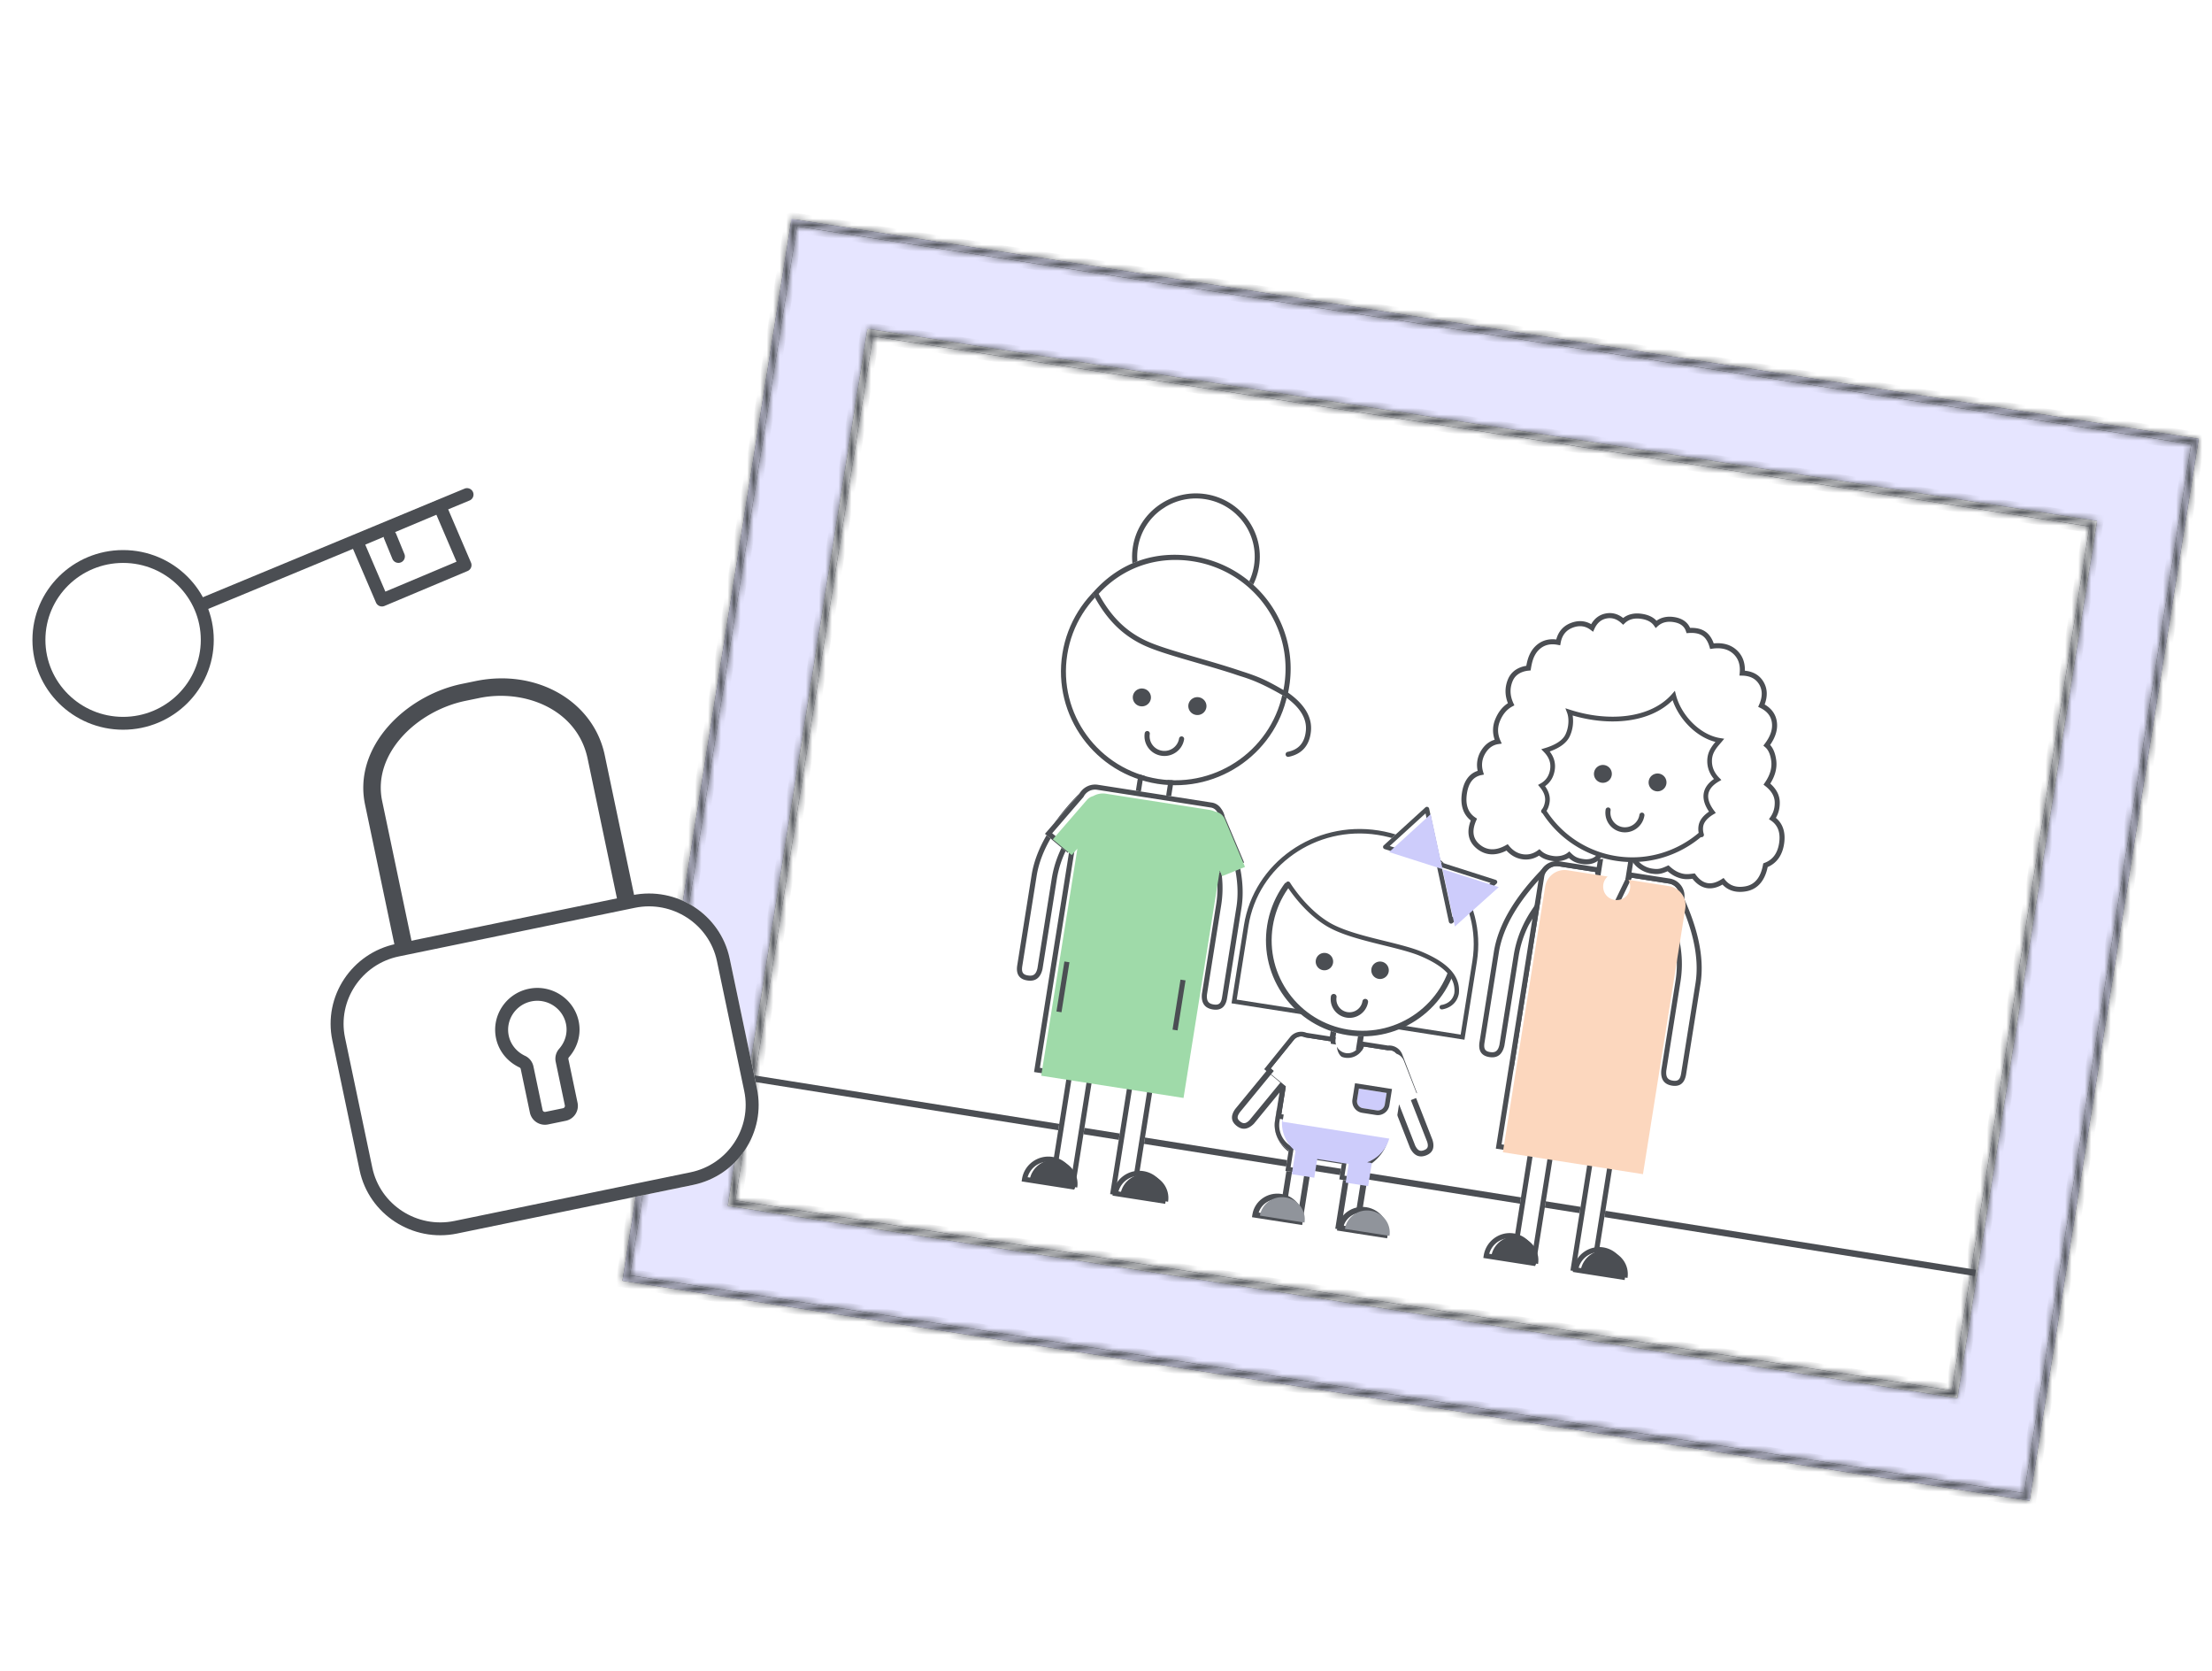 <svg width="339" height="256" fill="none" xmlns="http://www.w3.org/2000/svg"><g clip-path="url(#a)"><path fill="#fff" d="M0 0h339v256H0z"/><g filter="url(#b)"><path d="m121.722 30.11 214.661 33.541-25.757 161.697-214.661-33.541L121.722 30.11Z" fill="#E6E5FF" stroke="#4B4E53"/><mask id="c" fill="#fff"><path fill-rule="evenodd" clip-rule="evenodd" d="M335.819 64.054 122.134 30.665l-25.605 160.74 213.685 33.388 25.605-160.74ZM121.307 29.539 95.392 192.224l215.649 33.695 25.915-162.684-215.649-33.696Z"/></mask><path fill-rule="evenodd" clip-rule="evenodd" d="M335.819 64.054 122.134 30.665l-25.605 160.74 213.685 33.388 25.605-160.74ZM121.307 29.539 95.392 192.224l215.649 33.695 25.915-162.684-215.649-33.696Z" fill="#E6E5FF"/><path d="m122.134 30.665.157-.988-.988-.154-.157.988.988.154Zm213.685 33.389.988.154.157-.987-.988-.155-.157.988ZM96.529 191.405l-.988-.155-.157.988.988.154.157-.987Zm213.685 33.388-.157.988.988.154.157-.987-.988-.155ZM121.307 29.539l.157-.988-.988-.154-.157.988.988.154ZM95.392 192.224l-.988-.155-.157.988.988.154.157-.987Zm215.649 33.695-.157.988.988.154.157-.987-.988-.155Zm25.915-162.684.988.154.157-.987-.988-.155-.157.988Zm-214.98-31.582 213.685 33.389.315-1.976-213.685-33.389-.315 1.976Zm-24.46 159.906 25.606-160.74-1.976-.308L95.541 191.25l1.976.309Zm212.855 32.247L96.686 190.417l-.314 1.975 213.685 33.389.314-1.975ZM334.831 63.9l-25.605 160.739 1.976.309 25.605-160.74-1.976-.308ZM121.149 30.527l215.649 33.695.315-1.975-215.649-33.696-.315 1.976Zm-24.77 161.851 25.916-162.685-1.976-.308-25.915 162.684 1.976.309Zm214.819 32.554L95.549 191.236l-.314 1.975 215.649 33.696.314-1.975Zm24.77-161.852-25.915 162.685 1.976.309 25.915-162.685-1.976-.309Z" fill="#4B4E53" mask="url(#c)"/><path d="m133.361 46.957 187.446 29.289-21.245 133.371-187.447-29.289 21.246-133.371Z" fill="#fff" stroke="#4B4E53"/><mask id="d" fill="#fff"><path fill-rule="evenodd" clip-rule="evenodd" d="M320.243 76.648 133.772 47.512 112.68 179.925l186.47 29.137 21.093-132.414ZM132.945 46.386l-21.402 134.358 188.434 29.444L321.38 75.829 132.945 46.386Z"/></mask><path fill-rule="evenodd" clip-rule="evenodd" d="M320.243 76.648 133.772 47.512 112.68 179.925l186.47 29.137 21.093-132.414ZM132.945 46.386l-21.402 134.358 188.434 29.444L321.38 75.829 132.945 46.386Z" fill="#fff"/><path d="m133.772 47.512.158-.988-.988-.154-.158.987.988.155Zm186.471 29.136.988.155.157-.988-.988-.154-.157.987ZM112.68 179.925l-.988-.154-.158.987.988.155.158-.988Zm186.47 29.137-.157.987.988.155.157-.988-.988-.154ZM132.945 46.386l.158-.988-.988-.154-.158.987.988.155Zm-21.402 134.358-.988-.154-.158.988.988.154.158-.988Zm188.434 29.444-.157.987.988.155.157-.988-.988-.154ZM321.38 75.829l.988.155.157-.988-.988-.154-.157.987ZM133.615 48.5l186.47 29.137.315-1.975-186.47-29.137-.315 1.975ZM113.668 180.08 134.76 47.666l-1.976-.309-21.092 132.414 1.976.309Zm185.639 27.994-186.47-29.136-.315 1.975 186.471 29.136.314-1.975Zm19.948-131.58-21.093 132.413 1.976.309 21.093-132.413-1.976-.31Zm-186.467-29.12 188.434 29.443.315-1.975-188.434-29.444-.315 1.975Zm-20.257 133.525L133.933 46.54l-1.976-.309-21.402 134.359 1.976.309ZM300.134 209.2 111.7 179.757l-.315 1.975 188.435 29.443.314-1.975Zm20.258-133.525-21.403 134.358 1.976.309 21.403-134.358-1.976-.31Z" fill="#4B4E53" mask="url(#d)"/><path fill-rule="evenodd" clip-rule="evenodd" d="m302.667 191.513-187.706-29.86.158-.972 187.706 29.86-.158.972Z" fill="#4B4E53"/><path fill-rule="evenodd" clip-rule="evenodd" d="m186.526 130.782-.362-2.347c-.011-.049-.248 1.198-.427 2.318l-2.988 18.758c-.363 2.278-2.336 3.907-4.589 3.929L174 179.551l-3.867-.604 4.149-26.048-5.415-.846-4.149 26.048-3.868-.605 4.15-26.047c-2.564-.4-4.314-2.783-3.909-5.322l3.166-19.878.307-1.923c-.005-.121-1.061 1.681-1.061 1.681a15.985 15.985 0 0 0-1.55 4.755l-2.182 13.698c-.311 1.365-1.09 1.95-2.337 1.755-1.248-.194-1.758-.981-1.531-2.359l2.195-13.781c.665-4.173 3.286-8.524 7.862-13.053a1.846 1.846 0 0 1 1.871-.439c.112.002.226.011.34.029l5.844.913.309-1.936c.236-1.48 1.639-2.492 3.134-2.258 1.495.234 2.516 1.624 2.28 3.104l-.308 1.936 5.758.9c.055.008.109.019.162.031a1.832 1.832 0 0 1 1.489.982c2.946 5.705 4.086 10.643 3.422 14.816l-2.195 13.781c-.213 1.381-.943 1.974-2.19 1.779-1.247-.195-1.807-.989-1.678-2.383l2.182-13.698c.201-1.259.249-2.525.146-3.797Z" fill="#fff"/><path fill-rule="evenodd" clip-rule="evenodd" d="m186.164 128.435.362 2.347a15.874 15.874 0 0 1-.146 3.797l-2.182 13.698c-.129 1.394.431 2.188 1.678 2.383 1.247.195 1.977-.398 2.19-1.779l2.195-13.781c.664-4.173-.476-9.111-3.422-14.816a1.832 1.832 0 0 0-1.489-.982 2.107 2.107 0 0 0-.162-.031l-5.758-.9.308-1.936c.236-1.48-.785-2.87-2.28-3.104-1.495-.234-2.898.778-3.134 2.258l-.309 1.936-5.844-.913a2.464 2.464 0 0 0-.34-.029 1.846 1.846 0 0 0-1.871.439c-4.576 4.529-7.197 8.88-7.862 13.053l-2.195 13.781c-.227 1.378.283 2.165 1.531 2.359 1.247.195 2.026-.39 2.337-1.755l2.182-13.698c.263-1.654.78-3.239 1.55-4.755 0 0 1.056-1.802 1.061-1.681l-.307 1.923-3.166 19.878c-.405 2.539 1.345 4.922 3.909 5.322l-4.15 26.047 3.868.605 4.149-26.048 5.415.846-4.149 26.048 3.867.604 4.16-26.111c2.253-.022 4.226-1.651 4.589-3.929l2.988-18.758c.179-1.12.416-2.367.427-2.318Zm-12.815 50.229-2.321-.362 4.149-26.048-6.961-1.088-4.149 26.048-2.321-.363 4.149-26.047-.773-.121c-2.136-.334-3.595-2.319-3.258-4.435l4.058-25.473-1.984 2.954c-1.447 2.155-2.368 4.461-2.759 6.912l-2.182 13.698c-.214.933-.621 1.239-1.441 1.11-.799-.124-1.04-.497-.88-1.468l2.196-13.785c.635-3.99 3.173-8.203 7.712-12.69a1.052 1.052 0 0 1 1.001-.186l.115.037.121.002c.076.001.152.007.228.019l6.618 1.034.43-2.702a1.956 1.956 0 0 1 2.239-1.613 1.943 1.943 0 0 1 1.629 2.218l-.43 2.701 6.531 1.021c.037.006.073.013.109.021l.114.017c.328.025.626.199.853.562 2.876 5.571 3.981 10.352 3.345 14.342l-2.195 13.781c-.15.978-.496 1.258-1.294 1.134-.821-.129-1.113-.543-1.02-1.547l.003-.023c1.082-6.777 1.083-6.785 2.172-13.625.347-2.178.26-4.375-.26-6.587l-.911-3.871-4.006 25.15c-.299 1.877-1.927 3.255-3.824 3.274l-.663.006-4.14 25.993Z" fill="#4B4E53"/><path fill-rule="evenodd" clip-rule="evenodd" d="M177.515 115.342c9.152 1.43 17.748-4.791 19.198-13.894 1.45-9.103-4.794-17.642-13.947-19.072-9.153-1.43-17.748 4.79-19.198 13.893-1.45 9.103 4.794 17.642 13.947 19.073Z" fill="#fff"/><path fill-rule="evenodd" clip-rule="evenodd" d="M162.815 96.151c-1.516 9.517 5.012 18.444 14.58 19.94 9.569 1.495 18.555-5.008 20.071-14.525 1.516-9.517-5.012-18.445-14.581-19.94-9.568-1.495-18.554 5.008-20.07 14.525Zm33.898 5.297c-1.45 9.103-10.045 15.324-19.198 13.893-9.153-1.43-15.397-9.969-13.947-19.072 1.45-9.103 10.045-15.324 19.198-13.894 9.153 1.43 15.397 9.97 13.947 19.073Z" fill="#4B4E53"/><path fill-rule="evenodd" clip-rule="evenodd" d="M165.375 117.711a2.748 2.748 0 0 1 2.884-1.477l17.169 2.683a.673.673 0 0 1 .123.025 2.068 2.068 0 0 1 1.599.953c.297.403.475.806.551 1.233l2.963 7.019-4.201 1.695-5.406 33.932-22.583-3.529 5.392-33.851-.234.264-3.488-2.908 5.231-6.039Z" fill="#fff"/><path fill-rule="evenodd" clip-rule="evenodd" d="M168.259 116.234a2.748 2.748 0 0 0-2.884 1.477l-5.231 6.039 3.488 2.908.234-.264-5.392 33.851 22.583 3.529 5.406-33.932 4.201-1.695-2.963-7.019a2.91 2.91 0 0 0-.551-1.233 2.068 2.068 0 0 0-1.599-.953.673.673 0 0 0-.123-.025l-17.169-2.683Zm18.268 4.14c.228.305.358.605.434 1.012l2.676 6.338-2.78 1.121-.754-1.725-5.697 35.767-21.037-3.287 5.691-35.726-1.51 1.701-2.297-1.914 4.807-5.571a1.963 1.963 0 0 1 2.077-1.09l17.169 2.683c.044.007.087.015.13.024.462.038.831.254 1.091.667Z" fill="#4B4E53"/><path fill-rule="evenodd" clip-rule="evenodd" d="M167.532 117.968a2.996 2.996 0 0 1 1.961-.363l15.882 2.482c.3.047.583.137.844.262a1.928 1.928 0 0 1 1.494 1.157l3.089 7.317-3.501 1.412-.37-.847-5.548 34.829-21.811-3.407 5.542-34.789-.872.983-2.892-2.411 5.213-6.019a1.92 1.92 0 0 1 .969-.606Z" fill="#9FDAA9" style="mix-blend-mode:multiply"/><path d="m163.126 143.306-1.22 7.661.773.121 1.22-7.661-.773-.121ZM180.917 146.086l-1.22 7.661.773.121 1.221-7.661-.774-.121Z" fill="#4B4E53"/><path fill-rule="evenodd" clip-rule="evenodd" d="M173.618 79.775c-.842 5.29 2.804 10.253 8.144 11.088 5.34.834 10.352-2.777 11.194-8.066.843-5.289-2.803-10.253-8.143-11.087-5.34-.834-10.352 2.777-11.195 8.066Zm18.565 2.901c-.775 4.866-5.386 8.188-10.299 7.42-4.913-.767-8.267-5.334-7.492-10.2.775-4.865 5.386-8.188 10.299-7.42 4.912.768 8.267 5.335 7.492 10.2Z" fill="#4B4E53"/><path fill-rule="evenodd" clip-rule="evenodd" d="M167.495 86.352a17.699 17.699 0 0 1 15.429-5.123c9.612 1.502 16.175 10.437 14.659 19.957a17.87 17.87 0 0 1-.235 1.203l-.115.494-.451-.239c-2.686-1.541-4.442-2.366-6.578-3.018-.472-.144-.942-.315-1.438-.474a148.21 148.21 0 0 0-3.6-1.097c-.674-.197-3.005-.872-3.454-1.003-3.495-1.021-5.413-1.673-6.848-2.398-2.996-1.513-5.474-4.135-7.434-7.853l-.131-.248.196-.201Z" fill="#fff"/><path fill-rule="evenodd" clip-rule="evenodd" d="M182.924 81.23c-5.746-.898-11.167.804-15.303 5.414l-.196.202.13.247c1.96 3.719 4.312 6.048 7.308 7.561 1.436.725 3.354 1.377 6.849 2.398l1.261.366 2.193.637c1.381.405 2.515.75 3.6 1.097.213.069.421.139.626.209.273.092.542.183.812.265 2.135.652 3.892 1.477 6.577 3.018l.452.24.115-.495c.092-.397.17-.798.234-1.203 1.517-9.52-5.046-18.455-14.658-19.956Zm-.991 15.079c-3.447-1.008-5.337-1.65-6.714-2.346-2.775-1.401-4.97-3.529-6.837-6.98 3.76-4.11 9.024-5.83 14.42-4.987 9.185 1.435 15.456 9.973 14.007 19.069-.035.219-.074.437-.117.654-2.54-1.476-3.682-2.005-6.234-2.826-.228-.074-.457-.15-.69-.228a66.371 66.371 0 0 0-.761-.25 148.43 148.43 0 0 0-3.619-1.103c-.399-.117-1.373-.4-2.197-.638l-1.258-.365Z" fill="#4B4E53"/><path d="M196.982 102.77a.387.387 0 0 1-.09-.542.395.395 0 0 1 .547-.089c2.507 1.78 3.683 3.755 3.468 5.908-.215 2.162-1.373 3.491-3.415 3.905a.388.388 0 1 1-.157-.76c1.699-.344 2.61-1.391 2.793-3.221.184-1.84-.845-3.569-3.146-5.201Z" fill="#4B4E53"/><path fill-rule="evenodd" clip-rule="evenodd" d="M178.245 179.997c.318-1.998-1.059-3.873-3.076-4.188-2.017-.315-3.91 1.049-4.229 3.046l7.305 1.142ZM164.322 177.821c.318-1.998-1.059-3.873-3.076-4.188-2.017-.315-3.91 1.049-4.228 3.047l7.304 1.141Z" fill="#fff"/><path fill-rule="evenodd" clip-rule="evenodd" d="m178.571 180.44.061-.383c.352-2.209-1.171-4.282-3.402-4.631-2.23-.349-4.324 1.16-4.676 3.369l-.061.383 8.078 1.262Zm-7.16-1.904c.447-1.575 2.025-2.605 3.697-2.344a3.283 3.283 0 0 1 2.789 3.358l-6.486-1.014ZM164.647 178.264l.061-.383c.352-2.209-1.171-4.282-3.402-4.631-2.23-.348-4.324 1.16-4.676 3.369l-.061.383 8.078 1.262Zm-7.159-1.903c.447-1.576 2.024-2.606 3.696-2.345a3.284 3.284 0 0 1 2.789 3.358l-6.485-1.013Z" fill="#4B4E53"/><path fill-rule="evenodd" clip-rule="evenodd" d="M179.018 180.118c.318-1.998-1.059-3.873-3.076-4.188-2.017-.315-3.91 1.049-4.228 3.046l7.304 1.142ZM165.095 177.942c.318-1.998-1.059-3.873-3.076-4.188-2.017-.315-3.91 1.049-4.228 3.047l7.304 1.141Z" fill="#4B4E53" style="mix-blend-mode:multiply"/><path d="M176.371 103.066a1.386 1.386 0 0 1-1.59 1.137 1.377 1.377 0 0 1-1.158-1.566c.118-.746.833-1.255 1.589-1.137.759.118 1.278.82 1.159 1.566ZM184.88 104.395a1.385 1.385 0 0 1-1.59 1.137 1.377 1.377 0 0 1-1.159-1.566 1.388 1.388 0 0 1 1.59-1.137c.758.118 1.278.82 1.159 1.566ZM175.437 108.325c-.263 1.651.875 3.2 2.541 3.46 1.666.26 3.23-.866 3.493-2.517a.388.388 0 0 0-.326-.443.39.39 0 0 0-.447.322 2.27 2.27 0 0 1-2.598 1.872 2.252 2.252 0 0 1-1.889-2.573.389.389 0 0 0-.326-.443.39.39 0 0 0-.448.322Z" fill="#4B4E53"/><path fill-rule="evenodd" clip-rule="evenodd" d="m256.938 142.459-.35-2.345c-.011-.049-.248 1.198-.426 2.318l-2.988 18.758a4.665 4.665 0 0 1-4.529 3.939l-4.16 26.111-3.807-.595 4.149-26.048-5.33-.833-4.149 26.048-3.807-.595 4.149-26.047c-2.523-.395-4.241-2.772-3.836-5.311l3.166-19.879.307-1.922c-.005-.121-1.049 1.682-1.049 1.682a16.253 16.253 0 0 0-1.538 4.757l-2.182 13.699c-.31 1.365-1.078 1.952-2.306 1.76-1.228-.192-1.728-.977-1.501-2.355l2.195-13.781c.665-4.173 3.256-8.529 7.773-13.067a1.802 1.802 0 0 1 1.844-.443c.111.001.222.011.334.028l5.754.899.308-1.936a2.716 2.716 0 0 1 3.092-2.265 2.697 2.697 0 0 1 2.238 3.098l-.308 1.936 5.668.886c.054.008.107.018.159.03a1.79 1.79 0 0 1 1.464.979c2.887 5.695 3.999 10.629 3.334 14.802l-2.195 13.781c-.213 1.38-.933 1.975-2.161 1.783-1.228-.192-1.776-.985-1.647-2.378l2.183-13.698c.2-1.259.251-2.524.152-3.796Z" fill="#fff"/><path fill-rule="evenodd" clip-rule="evenodd" d="m256.588 140.114.35 2.345a16.131 16.131 0 0 1-.152 3.796l-2.183 13.698c-.129 1.393.419 2.186 1.647 2.378 1.228.192 1.948-.403 2.161-1.783l2.195-13.781c.665-4.173-.447-9.107-3.334-14.802a1.79 1.79 0 0 0-1.464-.979 2.03 2.03 0 0 0-.159-.03l-5.668-.886.308-1.936a2.697 2.697 0 0 0-2.238-3.098 2.716 2.716 0 0 0-3.092 2.265l-.308 1.936-5.754-.899a2.364 2.364 0 0 0-.334-.028 1.802 1.802 0 0 0-1.844.443c-4.517 4.538-7.108 8.894-7.773 13.067l-2.195 13.781c-.227 1.378.273 2.163 1.501 2.355 1.228.192 1.996-.395 2.306-1.76l2.182-13.699a16.253 16.253 0 0 1 1.538-4.757s1.044-1.803 1.049-1.682l-.307 1.922-3.166 19.879c-.405 2.539 1.313 4.916 3.836 5.311l-4.149 26.047 3.807.595 4.149-26.048 5.33.833-4.149 26.048 3.807.595 4.16-26.111a4.665 4.665 0 0 0 4.529-3.939l2.988-18.758c.178-1.12.415-2.367.426-2.318Zm-12.742 50.241-2.284-.357 4.149-26.048-6.853-1.071-4.149 26.048-2.285-.357 4.15-26.048-.762-.119c-2.102-.328-3.534-2.309-3.197-4.425l4.058-25.473-1.961 2.957c-1.43 2.158-2.343 4.466-2.733 6.916l-2.182 13.699c-.214.933-.615 1.239-1.423 1.113-.785-.123-1.022-.494-.862-1.466l2.195-13.785c.636-3.99 3.145-8.207 7.626-12.703.278-.233.649-.3.986-.189l.113.037.12.002c.074 0 .149.007.223.018l6.515 1.018.431-2.702a1.939 1.939 0 0 1 2.208-1.617 1.925 1.925 0 0 1 1.599 2.212l-.43 2.702 6.429 1.005c.036.005.072.012.107.02l.112.017c.324.025.616.198.839.56 2.819 5.562 3.895 10.339 3.259 14.329l-2.195 13.781c-.15.977-.491 1.258-1.277 1.136-.808-.127-1.094-.54-1.001-1.543l.004-.024 2.172-13.624a17.14 17.14 0 0 0-.241-6.585l-.887-3.867-4.007 25.149c-.299 1.878-1.905 3.26-3.773 3.282l-.653.008-4.14 25.994Z" fill="#4B4E53"/><path fill-rule="evenodd" clip-rule="evenodd" d="M248.102 127.045c9.01 1.408 17.49-4.83 18.94-13.934 1.45-9.103-4.679-17.624-13.688-19.032-9.01-1.407-17.49 4.831-18.94 13.934-1.45 9.104 4.679 17.624 13.688 19.032Z" fill="#fff"/><path fill-rule="evenodd" clip-rule="evenodd" d="M233.673 107.897c-1.516 9.517 4.891 18.426 14.31 19.897 9.419 1.472 18.284-5.05 19.8-14.567 1.516-9.517-4.891-18.425-14.31-19.897-9.419-1.472-18.284 5.05-19.8 14.567Zm33.369 5.214c-1.45 9.104-9.93 15.342-18.939 13.934-9.01-1.408-15.139-9.929-13.688-19.032 1.45-9.103 9.929-15.342 18.939-13.934 9.01 1.408 15.138 9.929 13.688 19.032Z" fill="#4B4E53"/><path d="M253.086 129.573c-1.25-.196-2.427-.992-2.935-1.976 0 0-9.017.189-9.675-.405-.679.409-1.595.577-2.437.464-.873-.116-1.559-.367-2.133-.829-.806.508-1.682.696-2.598.552-.913-.142-1.714-.589-2.386-1.322-1.669.841-3.211.761-4.513-.268-1.335-1.055-1.653-2.561-.963-4.347-1.177-.927-1.631-2.369-1.355-4.22.266-1.783 1.086-2.95 2.412-3.384a4.132 4.132 0 0 1 .509-3.064c.522-.875 1.229-1.451 2.094-1.701a4.382 4.382 0 0 1 .109-3.181c.441-1.063 1.084-1.875 1.921-2.417-.485-1.231-.486-2.462.002-3.653.362-.885 1.034-1.508 1.946-1.85a4.37 4.37 0 0 1 .871-.224c.154-.846.346-1.464.674-2.055a4.12 4.12 0 0 1 .705-.935c.86-.85 1.951-1.2 3.213-1.046.33-1.247 1.112-2.12 2.306-2.557 1.092-.4 2.127-.327 3.046.213.505-.875 1.233-1.43 2.158-1.627.984-.21 1.913.025 2.74.678.751-.584 1.705-.8 2.815-.647.989.136 1.766.49 2.3 1.064.751-.534 1.67-.72 2.717-.557 1.189.186 2.024.749 2.424 1.655.941-.03 1.712.147 2.309.544.587.39 1.023 1.007 1.315 1.835 1.438-.14 2.628.2 3.529 1.029.864.795 1.28 1.863 1.248 3.155 1.277.119 2.246.685 2.846 1.688.612 1.02.666 2.199.183 3.483 1.089.632 1.731 1.546 1.878 2.703.144 1.139-.209 2.308-1.036 3.497.492.545.798 1.327.932 2.331.157 1.183-.153 2.386-.912 3.593.939.825 1.435 1.78 1.456 2.843.017.892-.182 1.701-.597 2.41 1.07.886 1.5 2.207 1.275 3.869-.244 1.794-1.101 3.045-2.531 3.663-.443 2.119-1.548 3.4-3.271 3.715-1.508.276-2.756-.071-3.653-1.029-.832.475-1.63.661-2.387.543-.828-.13-1.567-.616-2.212-1.434-.362.043-.445.05-.637.058a3.778 3.778 0 0 1-1.424-.194c-.675-.221-1.182-.531-1.756-1.017-.983.432-1.501.513-2.522.354Z" fill="#fff"/><path d="M253.044 129.836c-1.25-.195-2.427-.991-2.935-1.976l.684-.36c.392.759 1.356 1.411 2.373 1.57.927.145 1.3.068 2.31-.394l.228-.104.186.166c.583.517 1.044.818 1.674 1.024.406.134.747.176 1.15.158.199-.01.27-.017.801-.079l.222-.027.132.181c.565.774 1.181 1.204 1.848 1.308.64.1 1.35-.096 2.139-.603l.293-.189.216.274c.724.918 1.766 1.259 3.135 1.008 1.431-.262 2.33-1.351 2.689-3.301l.04-.217.205-.078c1.272-.479 2.021-1.515 2.239-3.121.208-1.533-.214-2.646-1.248-3.352l-.325-.222.229-.323c.455-.642.676-1.396.659-2.262-.018-.911-.49-1.736-1.436-2.477l-.286-.225.208-.301c.797-1.156 1.119-2.27.976-3.345-.132-.995-.445-1.69-.925-2.095l-.28-.237.222-.294c.858-1.133 1.214-2.2 1.087-3.206-.127-.997-.713-1.756-1.773-2.279l-.331-.164.15-.34c.529-1.196.523-2.226-.003-3.103-.518-.865-1.38-1.312-2.602-1.337l-.412-.008.038-.413c.114-1.243-.214-2.21-.979-2.915-.786-.723-1.856-.991-3.224-.794l-.329.047-.094-.32c-.241-.825-.61-1.394-1.103-1.722-.499-.332-1.2-.47-2.116-.403l-.301.022-.092-.288c-.247-.774-.881-1.25-1.918-1.411-.978-.153-1.775.057-2.396.62l-.325.296-.25-.36c-.394-.57-1.068-.928-2.032-1.06-1.024-.142-1.836.085-2.442.667l-.261.251-.266-.245c-.713-.658-1.484-.893-2.322-.715-.808.172-1.414.698-1.82 1.59l-.2.44-.383-.289c-.798-.603-1.694-.724-2.696-.357-1.046.382-1.675 1.158-1.891 2.336l-.07.386-.384-.074c-1.179-.228-2.141.033-2.896.778-.223.221-.413.474-.571.759-.312.56-.486 1.175-.636 2.09l-.049.299-.299.027c-.339.03-.664.101-.967.215-.716.268-1.223.737-1.5 1.415-.447 1.091-.407 2.208.123 3.355l.153.332-.322.174c-.824.446-1.451 1.182-1.878 2.212-.414.997-.395 1.998.057 3.006l.21.47-.508.075c-.844.123-1.516.598-2.013 1.432-.524.88-.635 1.821-.332 2.83l.123.407-.416.086c-1.209.249-1.948 1.187-2.195 2.84-.254 1.702.18 2.914 1.281 3.65l.269.179-.131.299c-.708 1.608-.496 2.839.616 3.718 1.114.88 2.422.904 3.939.052l.282-.158.203.25c.597.735 1.303 1.163 2.118 1.29.81.126 1.57-.068 2.282-.587l.261-.19.231.222c.49.47 1.094.716 1.94.83.769.102 1.621-.089 2.135-.496l.269-.214.242.242c.63.632 1.073.822 2.002.944.841.111 1.681-.169 2.011-.74l.666.387c-.512.886-1.662 1.269-2.781 1.122-.972-.128-1.554-.347-2.212-.941-.679.409-1.595.577-2.437.464-.873-.117-1.559-.367-2.133-.829-.806.507-1.682.695-2.598.552-.913-.143-1.714-.589-2.386-1.323-1.669.842-3.211.762-4.513-.267-1.335-1.056-1.653-2.561-.963-4.348-1.177-.927-1.631-2.369-1.355-4.219.266-1.783 1.086-2.95 2.412-3.384a4.131 4.131 0 0 1 .509-3.064c.522-.875 1.229-1.451 2.094-1.702a4.38 4.38 0 0 1 .109-3.18c.441-1.063 1.084-1.875 1.921-2.417-.485-1.232-.486-2.462.002-3.653.362-.885 1.034-1.508 1.946-1.85.279-.104.571-.179.871-.225.154-.845.346-1.463.674-2.055a4.12 4.12 0 0 1 .705-.934c.86-.85 1.951-1.2 3.214-1.047.329-1.246 1.111-2.12 2.305-2.557 1.092-.4 2.127-.326 3.046.213.505-.875 1.233-1.43 2.158-1.626.984-.21 1.913.024 2.74.677.751-.583 1.705-.799 2.815-.646.989.136 1.766.49 2.3 1.064.751-.534 1.67-.72 2.717-.557 1.189.185 2.024.748 2.424 1.655.941-.03 1.712.146 2.309.544.587.39 1.023 1.007 1.315 1.835 1.438-.141 2.628.199 3.529 1.028.864.795 1.28 1.864 1.248 3.156 1.277.118 2.246.685 2.846 1.687.612 1.021.666 2.199.183 3.484 1.089.631 1.731 1.545 1.878 2.703.144 1.139-.209 2.308-1.036 3.496.492.546.798 1.328.932 2.331.157 1.184-.153 2.387-.912 3.594.939.825 1.435 1.779 1.456 2.843.017.892-.182 1.7-.597 2.409 1.07.887 1.5 2.208 1.275 3.87-.244 1.793-1.101 3.045-2.531 3.663-.443 2.118-1.548 3.399-3.271 3.715-1.508.276-2.756-.071-3.653-1.029-.832.474-1.63.661-2.387.542-.828-.129-1.567-.615-2.212-1.433a7.5 7.5 0 0 1-.637.058 3.778 3.778 0 0 1-1.424-.194c-.675-.221-1.182-.532-1.756-1.017-.983.431-1.501.513-2.522.353Z" fill="#4B4E53"/><path d="M236.259 120.376a16.318 16.318 0 0 0 11.348 7.5c4.855.758 9.706-.691 13.36-3.873l-.467-.543c-3.496 3.044-8.135 4.43-12.779 3.704a15.61 15.61 0 0 1-10.856-7.173l-.606.385Z" fill="#4B4E53"/><path d="M238.269 113.995c.165-1.036-.096-1.996-.769-2.861 1.56-.554 2.584-1.312 3.057-2.292a5.563 5.563 0 0 0 .459-3.222c5.695 1.665 11.815 1.139 15.323-2.341.986 2.911 3.606 5.639 6.563 6.39l-.081.095c-.79.946-1.182 1.768-1.172 2.881.008.999.353 1.904 1.026 2.705-.903.621-1.434 1.359-1.571 2.213-.137.866.14 1.796.811 2.786-.928.632-1.469 1.351-1.599 2.162-.079.496-.038.998.121 1.501.059.189.26.293.449.233a.362.362 0 0 0 .233-.453 2.532 2.532 0 0 1-.096-1.171c.106-.661.623-1.285 1.587-1.865l.344-.207-.241-.32c-.727-.967-1.019-1.818-.902-2.555.117-.729.637-1.375 1.597-1.941l.4-.235-.326-.329c-.741-.75-1.109-1.589-1.117-2.534-.008-.909.314-1.583 1.003-2.409.08-.096.4-.467.476-.558l.404-.487-.621-.098c-3.106-.489-5.985-3.523-6.776-6.594l-.168-.654-.446.508c-3.307 3.764-9.755 4.291-15.621 2.4l-.714-.23.269.703c.304.798.287 2.182-.259 3.315-.419.871-1.459 1.575-3.141 2.087l-.567.172.412.424c.793.816 1.101 1.696.945 2.671-.156.983-.641 1.694-1.471 2.16l-.38.214.279.333c.647.771.9 1.513.784 2.24-.082.516-.249.916-.496 1.208a.36.36 0 0 0 .039.507c.151.129.377.11.505-.042.339-.4.558-.923.659-1.562.134-.841-.102-1.675-.69-2.493.814-.575 1.31-1.4 1.479-2.455Z" fill="#4B4E53"/><path fill-rule="evenodd" clip-rule="evenodd" d="m244.469 129.601-5.605-.876a1.94 1.94 0 0 0-2.209 1.618l-6.529 40.986 20.708 3.236 6.529-40.986a1.926 1.926 0 0 0-1.599-2.213l-5.689-.889-4.311 8.909-1.295-9.785Z" fill="#fff"/><path fill-rule="evenodd" clip-rule="evenodd" d="m249.633 129.623-3.442 7.111-1.033-7.81-6.173-.965a2.716 2.716 0 0 0-3.092 2.265l-6.651 41.753 22.231 3.473 6.651-41.752a2.697 2.697 0 0 0-2.238-3.098l-6.253-.977Zm-10.77-.898 5.606.876 1.294 9.785 4.312-8.909 5.689.889a1.927 1.927 0 0 1 1.599 2.213l-6.529 40.986-20.708-3.235 6.529-40.987a1.94 1.94 0 0 1 2.208-1.618Z" fill="#4B4E53"/><path fill-rule="evenodd" clip-rule="evenodd" d="m246.376 130.291-6.133-.958a3.011 3.011 0 0 0-3.436 2.5l-6.484 40.705 21.47 3.355 6.484-40.706a2.988 2.988 0 0 0-2.492-3.425l-6.223-.973c.324.565.383 1.278.067 1.931-.896 1.851-3.649 1.416-3.918-.62a2.062 2.062 0 0 1 .665-1.809Z" fill="#FCD7BE" style="mix-blend-mode:multiply"/><path fill-rule="evenodd" clip-rule="evenodd" d="M248.664 191.673c.318-1.998-1.034-3.868-3.019-4.179-1.986-.31-3.853 1.058-4.171 3.056l7.19 1.123ZM234.958 189.531c.318-1.997-1.034-3.868-3.019-4.178-1.986-.31-3.853 1.057-4.171 3.055l7.19 1.123Z" fill="#fff"/><path fill-rule="evenodd" clip-rule="evenodd" d="m248.984 192.116.061-.383c.352-2.209-1.143-4.278-3.339-4.622-2.196-.343-4.261 1.17-4.613 3.379l-.061.383 7.952 1.243Zm-7.046-1.886c.444-1.576 2-2.61 3.646-2.352a3.25 3.25 0 0 1 2.738 3.349l-6.384-.997ZM235.278 189.974l.061-.383c.352-2.209-1.143-4.278-3.339-4.621-2.196-.343-4.261 1.17-4.613 3.379l-.061.383 7.952 1.242Zm-7.046-1.886a3.274 3.274 0 0 1 3.646-2.352 3.25 3.25 0 0 1 2.738 3.35l-6.384-.998Z" fill="#4B4E53"/><path fill-rule="evenodd" clip-rule="evenodd" d="M249.425 191.792c.319-1.997-1.033-3.868-3.019-4.179-1.985-.31-3.852 1.058-4.171 3.056l7.19 1.123ZM235.719 189.651c.318-1.998-1.033-3.869-3.019-4.179-1.985-.31-3.852 1.058-4.171 3.055l7.19 1.124Z" fill="#4B4E53" style="mix-blend-mode:multiply"/><path d="M247.005 114.777a1.374 1.374 0 0 1-1.568 1.14 1.367 1.367 0 0 1-1.138-1.563 1.376 1.376 0 0 1 1.568-1.14 1.365 1.365 0 0 1 1.138 1.563ZM255.381 116.086a1.374 1.374 0 0 1-1.568 1.14 1.366 1.366 0 0 1-1.138-1.563 1.376 1.376 0 0 1 1.568-1.14 1.365 1.365 0 0 1 1.138 1.563ZM246.072 120.036a3.005 3.005 0 0 0 2.494 3.453c1.64.256 3.183-.874 3.446-2.525a.386.386 0 1 0-.762-.118 2.25 2.25 0 0 1-2.562 1.876 2.234 2.234 0 0 1-1.855-2.567.385.385 0 1 0-.761-.119Z" fill="#4B4E53"/><path fill-rule="evenodd" clip-rule="evenodd" d="m196.098 163.376-1.094 1.333-2.837 3.455c-.907.903-1.794 1.01-2.66.32-.866-.69-.929-1.554-.189-2.59l8.124-9.895c.141-.245.321-.463.531-.647l.079-.095a1.847 1.847 0 0 1 2.176-.508l3.501.547.277-1.743c.22-1.376 1.531-2.315 2.929-2.097 1.399.219 2.355 1.512 2.135 2.888l-.277 1.743 3.528.551c.084.014.167.031.248.051a1.837 1.837 0 0 1 1.955 1.142l5.003 12.783c.382 1.212.054 2.014-.985 2.407-1.039.392-1.849.02-2.431-1.116l-1.916-4.895-.626-1.601-.769 4.822c-.439 2.76-2.897 4.227-2.897 4.227l-1.65 10.354-3.617-.565 1.567-9.839-5.064-.791-1.567 9.838-3.617-.565 1.649-10.354c-1.582-1.094-2.486-3.012-2.166-5.018l.39-2.448.27-1.694Z" fill="#fff"/><path fill-rule="evenodd" clip-rule="evenodd" d="m195.004 164.709 1.094-1.333-.27 1.694-.39 2.448c-.32 2.006.584 3.924 2.166 5.018l-1.649 10.354 3.617.565 1.567-9.838 5.064.791-1.567 9.839 3.617.565 1.65-10.354s2.458-1.467 2.897-4.227l.769-4.822.626 1.601 1.916 4.895c.582 1.136 1.392 1.508 2.431 1.116 1.039-.393 1.367-1.195.985-2.407l-5.003-12.783a1.837 1.837 0 0 0-1.955-1.142 3.298 3.298 0 0 0-.248-.051l-3.528-.551.277-1.743c.22-1.376-.736-2.669-2.135-2.888-1.398-.218-2.709.721-2.929 2.097l-.277 1.743-3.501-.547a1.847 1.847 0 0 0-2.176.508l-.079.095c-.21.184-.39.402-.531.647l-8.124 9.895c-.74 1.036-.677 1.9.189 2.59.866.69 1.753.583 2.66-.32l2.837-3.455Zm16.936 5.388c-.241 1.516-1.444 3.137-2.867 3.69l-1.617 10.152-1.843-.288 1.586-9.955-6.785-1.06-1.567 9.838-1.897-.296 1.599-10.035-.445-.308a4.267 4.267 0 0 1-1.806-4.182l1.163-7.303-5.972 7.274c-.551.543-.938.59-1.435.194-.488-.389-.514-.743-.023-1.43l.232-.28.285-.347 7.572-9.222.08-.116c.093-.161.212-.306.353-.43l.098-.101.078-.095a.97.97 0 0 1 1.141-.267l.107.048 4.477.699.413-2.589c.144-.909 1.01-1.529 1.934-1.385a1.673 1.673 0 0 1 1.409 1.907l-.412 2.59 4.388.685c.056.009.111.02.166.034l.166.042.169-.022a.964.964 0 0 1 1.025.599l5.003 12.783c.234.749.099 1.078-.486 1.299-.596.225-.95.063-1.341-.7l-.001-.004c-1.235-3.167-1.236-3.168-2.506-6.414l-1.169-2.988-1.272 7.983Z" fill="#4B4E53"/><path fill-rule="evenodd" clip-rule="evenodd" d="M223.487 142.348c-1.279 8.029-8.87 13.514-16.958 12.25-8.089-1.264-13.608-8.798-12.329-16.826 1.279-8.029 8.872-13.514 16.961-12.25 8.088 1.264 13.605 8.797 12.326 16.826Z" fill="#fff"/><path fill-rule="evenodd" clip-rule="evenodd" d="M206.529 154.598c8.088 1.264 15.679-4.221 16.958-12.25 1.279-8.029-4.238-15.562-12.326-16.826-8.089-1.264-15.682 4.221-16.961 12.25-1.279 8.028 4.24 15.562 12.329 16.826Zm4.497-28.229c7.611 1.189 12.806 8.282 11.601 15.844-1.205 7.563-8.352 12.728-15.963 11.538-7.612-1.189-12.809-8.282-11.604-15.845 1.205-7.562 8.354-12.727 15.966-11.537Z" fill="#4B4F54"/><path fill-rule="evenodd" clip-rule="evenodd" d="m195.401 167.702.265-1.664 17.207 2.681-.266 1.671a4.456 4.456 0 0 1-2.656 3.389l-.567 3.557-4.129-.645.456-2.865-4.129-.645-.457 2.864-4.129-.645.51-3.202a4.441 4.441 0 0 1-2.105-4.496Z" fill="#fff"/><path fill-rule="evenodd" clip-rule="evenodd" d="m195.666 166.038-.265 1.664a4.441 4.441 0 0 0 2.105 4.496l-.51 3.202 4.129.645.457-2.864 4.129.645-.456 2.865 4.129.645.567-3.557a4.456 4.456 0 0 0 2.656-3.389l.266-1.671-17.207-2.681Zm2.387 5.68a3.764 3.764 0 0 1-1.964-3.909l.157-.986 15.831 2.466-.158.994a3.775 3.775 0 0 1-2.408 2.932l-.187.071-.52 3.265-2.753-.43.456-2.865-5.506-.86-.456 2.864-2.753-.43.477-2.996-.216-.116Z" fill="#4B4E53"/><path fill-rule="evenodd" clip-rule="evenodd" d="M213.055 169.789a5.485 5.485 0 0 1-3.531 4.286l.714.111-.564 3.542-3.441-.537.456-2.865-4.818-.752-.456 2.864-3.441-.538.564-3.542.021.003a5.436 5.436 0 0 1-2.023-5.146l16.519 2.574Z" fill="#CDCCFB" style="mix-blend-mode:multiply"/><path fill-rule="evenodd" clip-rule="evenodd" d="m200.073 154.94-.09-.026a1.437 1.437 0 0 0-1.7.412l-3.538 4.378 2.428 2.019-.798 5.013 16.289 2.584.82-5.147 2.762-1.11-2.007-5.244a1.43 1.43 0 0 0-1.489-.911l-.094-.002-3.636-.568a2.621 2.621 0 0 1-2.871 1.714 2.601 2.601 0 0 1-2.199-2.506l-3.877-.606Z" fill="#fff"/><path fill-rule="evenodd" clip-rule="evenodd" d="m204.677 155.277.036-.339-4.482-.701a2.159 2.159 0 0 0-2.505.638l-3.985 4.93 2.659 2.21-.847 5.318 17.705 2.809.869-5.455 3.041-1.221-2.259-5.906a2.146 2.146 0 0 0-2.185-1.371l-4.242-.662-.071.333a1.902 1.902 0 0 1-2.149 1.483 1.889 1.889 0 0 1-1.585-2.066Zm-4.694-.363.09.026 3.877.606c.03 1.239.94 2.31 2.198 2.506a2.622 2.622 0 0 0 2.872-1.714l3.636.568.094.002a1.43 1.43 0 0 1 1.489.911l2.006 5.244-2.762 1.11-.82 5.147-16.289-2.584.799-5.013-2.429-2.019 3.539-4.378a1.437 1.437 0 0 1 1.7-.412Z" fill="#4B4E53"/><path fill-rule="evenodd" clip-rule="evenodd" d="m204.916 156.06-3.356-.524a3.071 3.071 0 0 0-.625-.033 1.82 1.82 0 0 0-2.307.422l-3.826 4.66 2.579 2.111-.822 5.159 16.998 2.696.843-5.292 2.934-1.154-2.191-5.599a1.813 1.813 0 0 0-2.007-1.117 3.03 3.03 0 0 0-.501-.123l-3.277-.512a2.26 2.26 0 0 1-2.557 1.764 2.242 2.242 0 0 1-1.885-2.458Z" fill="#fff" style="mix-blend-mode:multiply"/><path fill-rule="evenodd" clip-rule="evenodd" d="m208.259 162.78-.283 1.775a1.072 1.072 0 0 0 .893 1.23l2.126.333a1.081 1.081 0 0 0 1.232-.899l.283-1.775-4.251-.664Z" fill="#CDCCFB"/><path fill-rule="evenodd" clip-rule="evenodd" d="m212.936 165.33.396-2.484-5.668-.886-.396 2.484a1.789 1.789 0 0 0 1.489 2.051l2.125.332a1.8 1.8 0 0 0 2.054-1.497Zm-4.959-.775.282-1.775 4.251.665-.282 1.774c-.094.588-.646.99-1.233.899l-2.125-.332a1.073 1.073 0 0 1-.893-1.231Z" fill="#4B4E53"/><path fill-rule="evenodd" clip-rule="evenodd" d="M209.268 181.802c-1.501-.234-2.913.646-3.347 2.01l5.907.923c.011-1.43-1.058-2.698-2.56-2.933Z" fill="#fff"/><path fill-rule="evenodd" clip-rule="evenodd" d="m212.585 185.722.067-.423c.329-2.068-1.127-4.011-3.25-4.343-2.122-.331-4.112 1.073-4.441 3.141l-.068.423 7.692 1.202Zm-6.665-1.909c.434-1.364 1.846-2.244 3.347-2.01 1.502.235 2.572 1.503 2.561 2.933l-5.908-.923Z" fill="#4B4E53"/><path fill-rule="evenodd" clip-rule="evenodd" d="M196.246 179.768c-1.502-.234-2.914.646-3.348 2.01l5.908.923c.011-1.43-1.059-2.698-2.56-2.933Z" fill="#fff"/><path fill-rule="evenodd" clip-rule="evenodd" d="m199.563 183.687.068-.424c.329-2.067-1.127-4.01-3.25-4.342-2.123-.331-4.112 1.073-4.442 3.141l-.067.423 7.691 1.202Zm-6.664-1.909c.433-1.364 1.845-2.245 3.347-2.01 1.501.235 2.571 1.503 2.56 2.933l-5.907-.923Z" fill="#4B4E53"/><path fill-rule="evenodd" clip-rule="evenodd" d="M212.946 185.344c.292-1.832-1.001-3.557-2.887-3.851-1.886-.295-3.652.951-3.944 2.784l6.831 1.067ZM199.924 183.309c.292-1.832-1.001-3.557-2.887-3.851-1.887-.295-3.653.951-3.944 2.784l6.831 1.067Z" fill="#90949B" style="mix-blend-mode:multiply"/><path fill-rule="evenodd" clip-rule="evenodd" d="M225.191 152.473s1.766-8.876 1.729-13.146c-.036-4.27-5.273-14.326-15.307-15.784-10.035-1.459-16.666 7.042-16.666 7.042l2.453.812s2.477 4.08 6.2 6.261c3.723 2.181 10.674 2.994 14.262 4.518 3.589 1.525 5.659 3.423 5.366 6.032-.392 1.91-2.263 2.099-2.263 2.099l4.226 2.166Z" fill="#fff"/><path d="m189.533 149.146 1.797-11.281c1.463-9.186 10.332-15.434 19.811-13.953 9.481 1.481 15.975 10.129 14.512 19.316l-1.797 11.281-9.217-1.44-.832.564 10.629 1.661 1.905-11.958c1.523-9.564-5.234-18.561-15.092-20.102-9.857-1.54-19.084 4.961-20.607 14.524l-1.905 11.958 10.933 1.708-1.097-.866-9.04-1.412Z" fill="#4B4F54"/><path fill-rule="evenodd" clip-rule="evenodd" d="M197.222 131.103a.35.35 0 0 1 .477.119l.001.002.005.008.02.032.083.129c.073.113.182.277.324.482.286.41.706.98 1.24 1.617 1.072 1.278 2.592 2.81 4.405 3.872 1.812 1.061 4.431 1.8 7.09 2.468l1.322.327c2.181.537 4.29 1.057 5.811 1.703 1.814.77 3.279 1.649 4.256 2.691.988 1.054 1.477 2.276 1.318 3.694a.313.313 0 0 1-.005.03c-.22 1.072-.863 1.672-1.448 1.996a3.433 3.433 0 0 1-1.014.361l-.073.011a.401.401 0 0 0-.022.003h-.006l-.003.001h-.001l-.037-.341.037.341a.348.348 0 0 1-.383-.306.344.344 0 0 1 .309-.377h.001l.01-.001.047-.007c.043-.008.108-.02.187-.041.161-.042.378-.116.605-.242.445-.246.93-.692 1.105-1.52.129-1.185-.271-2.211-1.138-3.137-.882-.94-2.246-1.773-4.02-2.526-1.464-.622-3.502-1.125-5.684-1.662-.444-.109-.893-.22-1.345-.334-2.645-.664-5.363-1.423-7.274-2.543-1.91-1.118-3.49-2.717-4.587-4.025a23.66 23.66 0 0 1-1.277-1.665 19.523 19.523 0 0 1-.338-.502l-.087-.138-.023-.036-.006-.01-.002-.003v-.001l.298-.176-.298.176a.339.339 0 0 1 .12-.47Z" fill="#4B4E53"/><path fill-rule="evenodd" clip-rule="evenodd" d="M212.203 126.088a.34.34 0 0 1-.13-.578l6.372-5.806a.35.35 0 0 1 .578.181l1.938 9.001-8.758-2.798Z" fill="#fff"/><path fill-rule="evenodd" clip-rule="evenodd" d="M229.219 130.803a.341.341 0 0 1 .128.58l-6.724 6.036a.35.35 0 0 1-.575-.183l-2.018-9.368 9.189 2.935Z" fill="#fff"/><path fill-rule="evenodd" clip-rule="evenodd" d="M212.073 125.51a.34.34 0 0 0 .13.578l7.993 2.554 1.851 8.593a.35.35 0 0 0 .576.183l6.724-6.035a.341.341 0 0 0-.128-.58l-8.425-2.691-1.771-8.227a.35.35 0 0 0-.578-.181l-6.372 5.806Zm8.721 2.602-.764-.244.166.774.765.244-.167-.774Zm.167.774 7.473 2.387-5.832 5.235-1.641-7.622Zm-7.979-3.269 5.486-4.999 1.562 7.25-7.048-2.251Z" fill="#4B4F54"/><path d="m222.968 137.95-3.706-17.209-6.372 5.806 16.802 5.367-6.724 6.036Z" fill="#CDCCFB" style="mix-blend-mode:multiply"/><path d="M203.969 148.642c-.249 1.559.824 3.022 2.397 3.268s3.048-.82 3.296-2.378a.43.43 0 0 0-.363-.491.434.434 0 0 0-.497.356 2.012 2.012 0 0 1-2.301 1.666 1.998 1.998 0 0 1-1.672-2.286.43.43 0 0 0-.363-.491.433.433 0 0 0-.497.356ZM204.295 143.532a1.34 1.34 0 0 1-1.533 1.109 1.331 1.331 0 1 1 .419-2.631 1.33 1.33 0 0 1 1.114 1.522ZM212.824 144.865a1.344 1.344 0 0 1-1.534 1.109 1.332 1.332 0 0 1-1.114-1.523 1.34 1.34 0 0 1 2.648.414Z" fill="#4B4E53"/></g><g filter="url(#e)"><path d="m106.213 177.539-36.17 7.451c-6.813 1.404-13.516-2.951-14.932-9.695l-4.18-19.902c-1.416-6.745 2.977-13.383 9.79-14.786l36.17-7.452c6.814-1.403 13.516 2.949 14.932 9.693l4.18 19.902c1.416 6.745-2.977 13.385-9.79 14.789Z" fill="#fff"/><path d="M96.177 134.861a1.333 1.333 0 0 1-1.585-1.026l-4.535-21.597c-1.6-7.617-9.714-10.718-16.628-9.293l-2.097.432c-7.4 1.524-14.293 8.069-12.764 15.348l4.536 21.597a1.32 1.32 0 0 1-1.04 1.567 1.334 1.334 0 0 1-1.584-1.027l-4.536-21.596c-1.856-8.839 6.175-16.702 14.842-18.488l2.097-.432c9.36-1.928 18.056 3.059 19.798 11.352l4.535 21.596a1.32 1.32 0 0 1-1.04 1.567Z" fill="#4B4E53"/><path fill-rule="evenodd" clip-rule="evenodd" d="m70.042 184.99 36.171-7.451c6.813-1.404 11.206-8.044 9.79-14.789l-4.18-19.902c-1.416-6.744-8.118-11.096-14.931-9.693l-36.171 7.452c-6.813 1.403-11.206 8.041-9.79 14.786l4.18 19.902c1.416 6.744 8.119 11.099 14.931 9.695Zm44.014-21.839c1.193 5.68-2.51 11.277-8.248 12.459l-36.17 7.452c-5.738 1.182-11.388-2.489-12.58-8.169l-4.18-19.902c-1.194-5.679 2.51-11.275 8.248-12.457l36.17-7.451c5.738-1.182 11.387 2.486 12.58 8.166l4.18 19.902Z" fill="#4B4E53"/><path d="M81.239 148.458c-2.956.608-4.858 3.492-4.244 6.413.345 1.643 1.451 3.024 3.035 3.777.385.17.664.528.754.952l1.398 6.661c.156.74.879 1.2 1.618 1.048l2.68-.552a1.349 1.349 0 0 0 1.061-1.6l-1.399-6.661a1.32 1.32 0 0 1 .308-1.17c1.149-1.317 1.607-3.02 1.262-4.662-.613-2.922-3.518-4.815-6.473-4.206Z" fill="#fff"/><path fill-rule="evenodd" clip-rule="evenodd" d="M76.02 155.072c-.724-3.453 1.521-6.859 5.015-7.579 3.494-.719 6.925 1.517 7.65 4.97.41 1.954-.14 3.967-1.484 5.506l-.01.011-.01.01a.348.348 0 0 0-.066.306l1.398 6.66a2.334 2.334 0 0 1-1.832 2.765l-2.68.552c-1.27.262-2.524-.533-2.793-1.812l-1.399-6.66a.35.35 0 0 0-.184-.254l-.013-.005-.013-.007c-1.853-.881-3.168-2.509-3.578-4.463Zm5.42-5.651c-2.416.498-3.975 2.859-3.473 5.25.28 1.327 1.173 2.458 2.482 3.084.69.311 1.159.938 1.307 1.644l1.399 6.661a.367.367 0 0 0 .442.285l2.68-.552a.364.364 0 0 0 .29-.436l-1.4-6.66a2.3 2.3 0 0 1 .537-2.024c.949-1.092 1.313-2.481 1.034-3.809-.502-2.391-2.882-3.94-5.298-3.443Z" fill="#4B4E53"/></g><g filter="url(#f)"><path fill-rule="evenodd" clip-rule="evenodd" d="M4.97 94.037c0 7.586 6.235 13.763 13.896 13.763 7.661 0 13.895-6.177 13.895-13.763 0-7.6-6.226-13.762-13.895-13.762S4.971 86.437 4.971 94.037Zm25.803.001c0 6.498-5.344 11.793-11.907 11.793S6.959 100.536 6.959 94.038c0-6.513 5.336-11.793 11.907-11.793s11.907 5.28 11.907 11.793Z" fill="#4B4E53"/><path d="m31.439 89.49 40.518-16.808a.981.981 0 0 0 .533-1.288.998.998 0 0 0-1.301-.528L30.67 87.674a.981.981 0 0 0-.533 1.289.998.998 0 0 0 1.301.527Z" fill="#4B4E53"/><path d="m54.809 77.935 11.97-4.79a.931.931 0 0 1 1.207.508l3.454 8.468a.916.916 0 0 1-.512 1.196l-11.97 4.79a.931.931 0 0 1-1.208-.508l-3.454-8.468a.916.916 0 0 1 .513-1.196Z" fill="#fff"/><path fill-rule="evenodd" clip-rule="evenodd" d="M67.019 72.666 54.287 78.02a.981.981 0 0 0-.526 1.29l3.86 9.007c.214.5.798.734 1.303.522l12.732-5.352a.981.981 0 0 0 .526-1.291l-3.86-9.007a.998.998 0 0 0-1.303-.522Zm2.944 9.392L59.06 86.641l-3.083-7.194 10.901-4.583 3.084 7.194Z" fill="#4B4E53"/><path d="m58.868 78.533 1.268 3.091a.998.998 0 0 0 1.295.542.981.981 0 0 0 .547-1.282l-1.268-3.092a.997.997 0 0 0-1.295-.542.982.982 0 0 0-.547 1.283Z" fill="#4B4E53"/></g></g><defs><filter id="b" x="91.392" y="29.539" width="249.564" height="204.38" filterUnits="userSpaceOnUse" color-interpolation-filters="sRGB"><feFlood flood-opacity="0" result="BackgroundImageFix"/><feColorMatrix in="SourceAlpha" values="0 0 0 0 0 0 0 0 0 0 0 0 0 0 0 0 0 0 127 0"/><feOffset dy="4"/><feGaussianBlur stdDeviation="2"/><feColorMatrix values="0 0 0 0 0 0 0 0 0 0 0 0 0 0 0 0 0 0 0.25 0"/><feBlend in2="BackgroundImageFix" result="effect1_dropShadow"/><feBlend in="SourceGraphic" in2="effect1_dropShadow" result="shape"/></filter><filter id="e" x="46.665" y="99.933" width="73.603" height="93.32" filterUnits="userSpaceOnUse" color-interpolation-filters="sRGB"><feFlood flood-opacity="0" result="BackgroundImageFix"/><feColorMatrix in="SourceAlpha" values="0 0 0 0 0 0 0 0 0 0 0 0 0 0 0 0 0 0 127 0"/><feOffset dy="4"/><feGaussianBlur stdDeviation="2"/><feColorMatrix values="0 0 0 0 0 0 0 0 0 0 0 0 0 0 0 0 0 0 0.25 0"/><feBlend in2="BackgroundImageFix" result="effect1_dropShadow"/><feBlend in="SourceGraphic" in2="effect1_dropShadow" result="shape"/></filter><filter id="f" x=".971" y="70.789" width="75.597" height="45.011" filterUnits="userSpaceOnUse" color-interpolation-filters="sRGB"><feFlood flood-opacity="0" result="BackgroundImageFix"/><feColorMatrix in="SourceAlpha" values="0 0 0 0 0 0 0 0 0 0 0 0 0 0 0 0 0 0 127 0"/><feOffset dy="4"/><feGaussianBlur stdDeviation="2"/><feColorMatrix values="0 0 0 0 0 0 0 0 0 0 0 0 0 0 0 0 0 0 0.25 0"/><feBlend in2="BackgroundImageFix" result="effect1_dropShadow"/><feBlend in="SourceGraphic" in2="effect1_dropShadow" result="shape"/></filter><clipPath id="a"><path fill="#fff" d="M0 0h339v256H0z"/></clipPath></defs></svg>